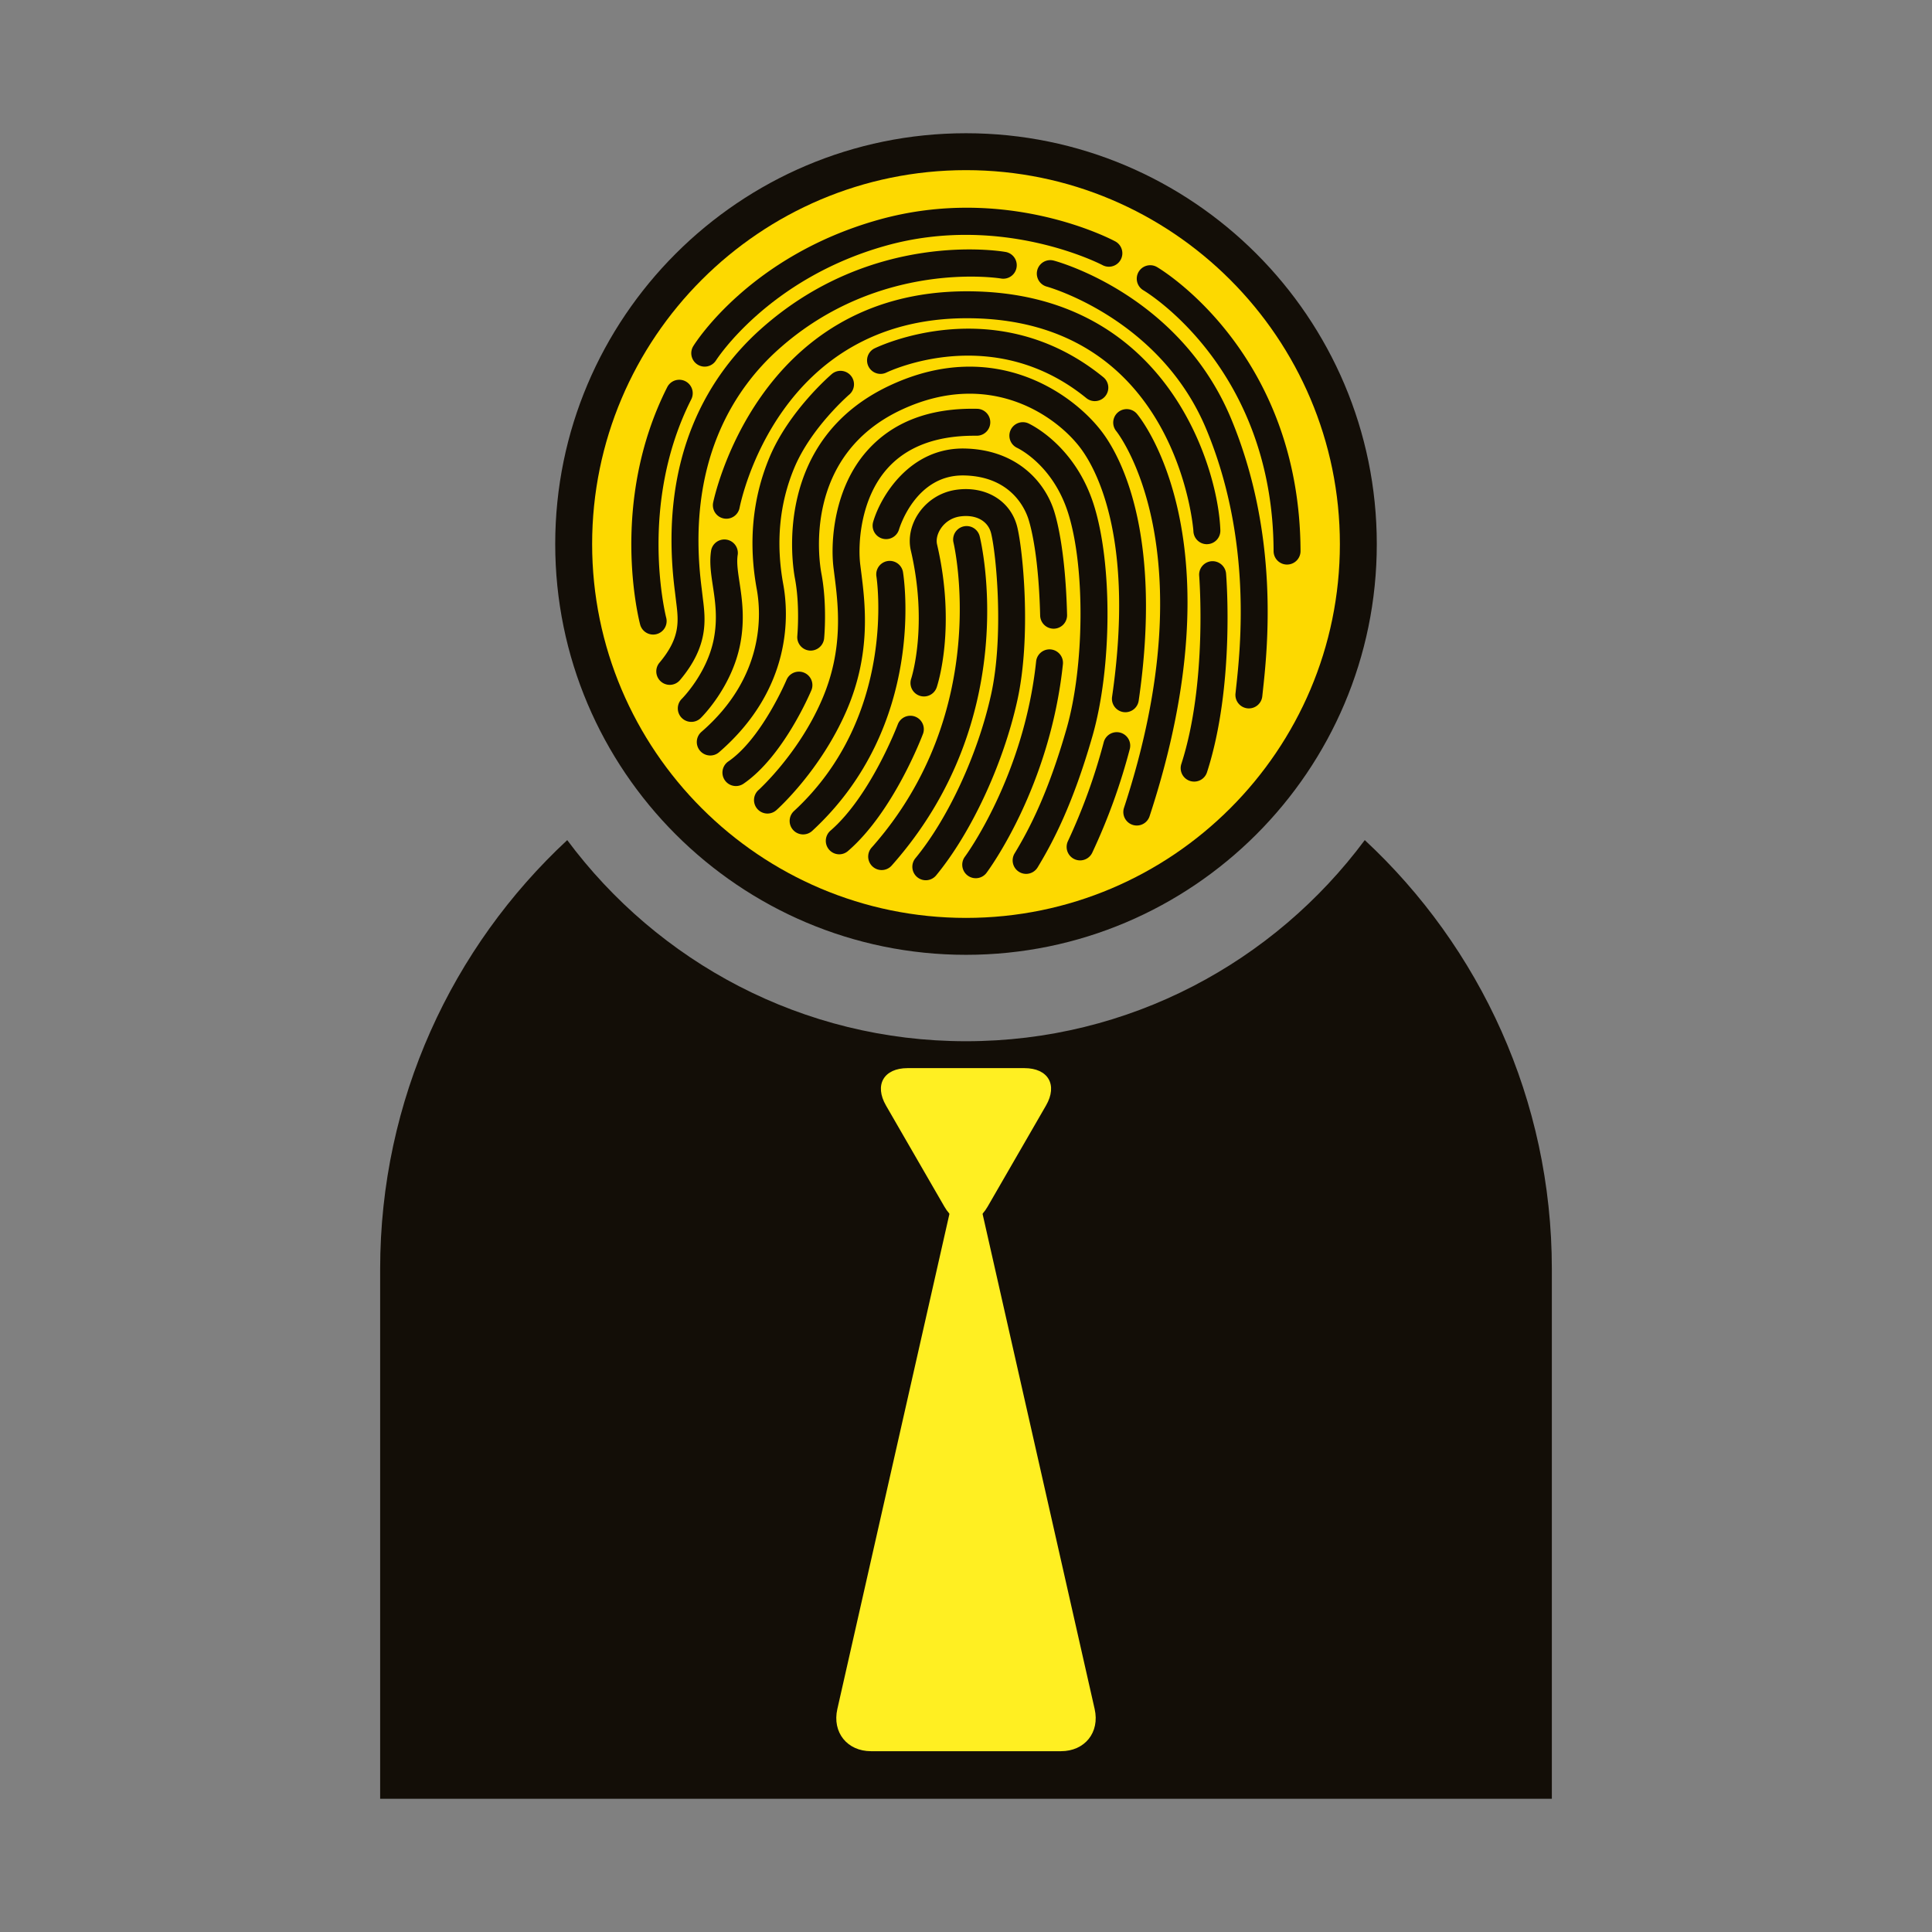 <svg id="Ebene_8" data-name="Ebene 8" xmlns="http://www.w3.org/2000/svg" xmlns:xlink="http://www.w3.org/1999/xlink" viewBox="0 0 1644.09 1644.09"><rect x="0" y="0" width="1644.09" height="1644.09" fill="#808080" stroke="none"/><defs><style>.cls-1{fill:none;}.cls-2{clip-path:url(#clip-path);}.cls-3{fill:#130e07;}.cls-4{fill:#fdd900;}.cls-5{fill:#ffef22;}</style><clipPath id="clip-path"><rect class="cls-1" x="323.51" y="113.39" width="997.08" height="1417.32"/></clipPath></defs><g class="cls-2"><path class="cls-3" d="M1320.59,1530.71V1080c0-144.22-61.31-274.07-159.2-365.09-77.11,103.68-200.2,171.16-339.34,171.16S559.81,818.6,482.7,714.92c-97.89,91-159.2,220.87-159.2,365.09v450.7Z"/><path class="cls-4" d="M822.05,796.82c184.38,0,333.86-149.47,333.86-333.86S1006.43,129.09,822.05,129.09,488.18,278.57,488.18,463,637.66,796.82,822.05,796.82"/><path class="cls-3" d="M822.05,812.53c-192.76,0-349.57-156.82-349.57-349.57S629.29,113.38,822.05,113.38,1171.62,270.2,1171.62,463,1014.8,812.53,822.05,812.53Zm0-667.74c-175.44,0-318.16,142.73-318.16,318.17S646.61,781.12,822.05,781.12,1140.21,638.39,1140.21,463,997.48,144.79,822.05,144.79Z"/><path class="cls-3" d="M555.81,540a11.47,11.47,0,0,1-11.07-8.54c-1.1-4.19-26.53-103.9,23.06-202a11.46,11.46,0,1,1,20.46,10.35c-45.56,90.09-21.6,184.85-21.35,185.8A11.47,11.47,0,0,1,555.81,540Z"/><path class="cls-3" d="M599.68,312A11.44,11.44,0,0,1,590,294.5c1.92-3.12,48.54-76.7,157.19-107.35C856,156.46,945.28,203.4,949.05,205.41a11.46,11.46,0,0,1-10.84,20.2c-.83-.44-85.25-44.45-184.84-16.4s-143.51,96.69-144,97.38A11.45,11.45,0,0,1,599.68,312Z"/><path class="cls-3" d="M1095.26,480.43A11.45,11.45,0,0,1,1083.8,469c-.51-154.16-106.34-219.3-110.84-222a11.45,11.45,0,0,1,11.71-19.69c5,2.94,121.5,74,122.05,241.61a11.46,11.46,0,0,1-11.42,11.5Z"/><path class="cls-3" d="M569.9,582.8A11.47,11.47,0,0,1,561.14,564c18.06-21.42,16.29-35.57,14.23-52l-1-8.35c-15.14-117.37,31.32-186.36,73-223.57,94.58-84.53,203.76-66.48,208.4-65.66a11.46,11.46,0,0,1-4,22.58c-1-.18-103.15-16.69-189.16,60.16-37.53,33.55-79.37,96.1-65.51,203.55l1,8.43c2.26,18,5.08,40.5-19.44,69.59A11.41,11.41,0,0,1,569.9,582.8Z"/><path class="cls-3" d="M1062.79,602.84c-.41,0-.83,0-1.23-.07a11.46,11.46,0,0,1-10.18-12.61l.4-3.75c3.82-34.77,14-127.12-25.32-221.34S891.77,244.16,890.81,243.9a11.46,11.46,0,0,1,5.93-22.14c4.36,1.17,107.24,29.74,150.89,134.5,41.53,99.66,30.92,196.27,26.94,232.65l-.4,3.68A11.48,11.48,0,0,1,1062.79,602.84Z"/><path class="cls-3" d="M588.23,614.3a11.46,11.46,0,0,1-8-19.63c.27-.27,21.51-21.54,27.21-51,3.36-17.44,1.16-32-.79-44.89-1.6-10.59-3.11-20.61-1.44-30.65A11.47,11.47,0,0,1,627.8,472c-1.08,6.45.11,14.32,1.49,23.44,2.11,14,4.74,31.35.62,52.67-7.1,36.68-32.58,61.93-33.67,63A11.41,11.41,0,0,1,588.23,614.3Z"/><path class="cls-3" d="M1027,463.1A11.46,11.46,0,0,1,1015.56,452c0-1.82-14-181.19-192.72-181.19-160,0-192.18,154.75-193.48,161.34a11.46,11.46,0,0,1-22.5-4.38c.35-1.8,36.9-179.88,216-179.88,170.51,0,213.89,150.59,215.63,203.34a11.46,11.46,0,0,1-11.07,11.84Z"/><path class="cls-3" d="M1016.19,665.12a11.64,11.64,0,0,1-3.52-.55,11.46,11.46,0,0,1-7.38-14.43c22.32-69.06,15.26-159.29,15.19-160.19A11.46,11.46,0,0,1,1031,477.59a11.59,11.59,0,0,1,12.36,10.48c.31,3.88,7.49,95.75-16.23,169.11A11.44,11.44,0,0,1,1016.19,665.12Z"/><path class="cls-3" d="M967.37,702.5a11.48,11.48,0,0,1-10.89-15c72.49-220.83-5.72-319.6-6.52-320.58a11.46,11.46,0,0,1,17.61-14.67c3.61,4.32,87.52,108.31,10.68,342.4A11.46,11.46,0,0,1,967.37,702.5Z"/><path class="cls-3" d="M931.68,341.35a11.43,11.43,0,0,1-7.22-2.57c-79.29-64.53-166.89-23.33-170.59-21.55a11.46,11.46,0,0,1-10-20.6C748,294.57,848.06,247,938.93,321a11.46,11.46,0,0,1-7.25,20.34Z"/><path class="cls-3" d="M604.43,642.91a11.46,11.46,0,0,1-7.51-20.12c54-46.77,50.9-100.49,47.07-121.42-7.26-39.63-3.67-77.22,10.66-111.75,16.45-39.67,51.91-70.21,53.4-71.49a11.47,11.47,0,0,1,14.89,17.44c-.33.28-32.81,28.34-47.12,62.84-12.61,30.37-15.73,63.62-9.28,98.83,4.54,24.8,8.31,88.37-54.61,142.88A11.45,11.45,0,0,1,604.43,642.91Z"/><path class="cls-3" d="M957.71,606.09a13.24,13.24,0,0,1-1.66-.12,11.46,11.46,0,0,1-9.7-13c18.95-130.57-11.66-190.4-25.71-210.06-19.55-27.37-76.72-69.79-153.1-34.4C682.69,387.82,697.1,477.93,699,488.07c5,26.43,2.43,54.07,2.31,55.24a11.58,11.58,0,0,1-12.5,10.3,11.46,11.46,0,0,1-10.31-12.5c0-.26,2.37-25.63-2-48.77-2.27-11.95-19.19-118,81.4-164.62,90-41.68,158,9.17,181.4,41.88C955,391.51,989.18,457.47,969,596.27A11.48,11.48,0,0,1,957.71,606.09Z"/><path class="cls-3" d="M919.12,732.18a11.48,11.48,0,0,1-10.35-16.35,499.13,499.13,0,0,0,30.42-84,11.46,11.46,0,0,1,22.28,5.39,512.83,512.83,0,0,1-32,88.42A11.47,11.47,0,0,1,919.12,732.18Z"/><path class="cls-3" d="M626.25,668.91A11.46,11.46,0,0,1,619.76,648c28.41-19.45,49.42-69.1,49.63-69.6a11.46,11.46,0,0,1,21.15,8.82c-1,2.3-23.79,56.38-57.82,79.7A11.49,11.49,0,0,1,626.25,668.91Z"/><path class="cls-3" d="M653.11,692.31a11.46,11.46,0,0,1-7.64-20c.33-.31,34-30.71,53.87-76.6,18.82-43.39,14.06-80.49,10.58-107.59l-.59-4.71c-2.77-22.1.18-68,28.72-100,21.5-24.07,52.47-36.36,93.27-35.54a11.46,11.46,0,0,1-.14,22.92H829c-32.48,0-57.31,9.38-73.86,27.9-23.12,25.87-25.21,64.85-23.08,81.85l.59,4.64c3.6,28.05,9.05,70.45-12.29,119.62-22,50.7-58.13,83.23-59.65,84.59A11.42,11.42,0,0,1,653.11,692.31Z"/><path class="cls-3" d="M873.2,743.65a11.47,11.47,0,0,1-9.8-17.4c12.25-20.23,28.34-50.61,44.29-106.38,15.18-53.14,15.82-136.94,1.37-183-12.88-41.09-42.41-55.25-43.67-55.83a11.47,11.47,0,0,1,9.5-20.87c1.62.73,40,18.54,56.05,69.84,15.82,50.47,15.28,138.46-1.22,196.16C913,684.56,896,716.67,883,738.12A11.45,11.45,0,0,1,873.2,743.65Z"/><path class="cls-3" d="M830.31,747.34A11.47,11.47,0,0,1,821.14,729c.5-.67,50.26-68.27,60.6-166.35a11.46,11.46,0,0,1,22.79,2.4c-11,104.64-62.85,174.76-65,177.69A11.42,11.42,0,0,1,830.31,747.34Z"/><path class="cls-3" d="M896.61,535a11.46,11.46,0,0,1-11.46-11.17c-1.23-49.2-7.32-73.59-9.88-81.79-2.69-8.62-14.57-36.75-55.12-37.45h-.95c-40,0-53.58,44.06-54.15,45.95a11.46,11.46,0,0,1-22-6.45c6.38-21.93,31.28-63.13,77.48-62.41,44.45.77,68.71,28.16,76.6,53.55,2.86,9.1,9.62,35.94,10.93,88A11.46,11.46,0,0,1,896.9,535Z"/><path class="cls-3" d="M683.43,710.07a11.46,11.46,0,0,1-7.77-19.88C764,608.67,746,491.5,745.78,490.33a11.46,11.46,0,0,1,22.61-3.71c.88,5.29,20.16,130.61-77.19,220.42A11.42,11.42,0,0,1,683.43,710.07Z"/><path class="cls-3" d="M714.21,727a11.46,11.46,0,0,1-7.51-20.12c34.22-29.58,57.19-90.14,57.42-90.75a11.46,11.46,0,0,1,21.46,8c-1,2.71-25.3,66.68-63.88,100A11.44,11.44,0,0,1,714.21,727Z"/><path class="cls-3" d="M787.84,749.07A11.46,11.46,0,0,1,779,730.33c27.9-33.9,53.18-88.57,64.39-139.27,11.05-49.95,4.43-119.24.05-137.14-2.65-10.85-13.29-16.48-27-14.35a23.56,23.56,0,0,0-15.8,10.15c-3,4.42-4.17,9.5-3.21,13.59,16.48,70.76.39,119.53-.3,121.57a11.46,11.46,0,0,1-21.72-7.35c.26-.77,14.55-45.27-.29-109-2.43-10.33-.06-21.86,6.52-31.61a46.49,46.49,0,0,1,31.27-20c25.49-3.95,47.23,9,52.76,31.56,4.89,20,12.08,93.2.06,147.53-11.94,54-39,112.4-69.07,148.89A11.45,11.45,0,0,1,787.84,749.07Z"/><path class="cls-3" d="M750.25,740.4a11.47,11.47,0,0,1-8.56-19.07c103.15-116.22,70.09-258,69.75-259.46a11.46,11.46,0,0,1,22.26-5.47c1.54,6.25,36.5,154.68-74.87,280.14A11.4,11.4,0,0,1,750.25,740.4Z"/><path class="cls-5" d="M803.65,1026.81c10.16,17.6,26.63,17.6,36.8,0l49.66-86c10.16-17.6,1.93-31.86-18.39-31.86H772.38c-20.32,0-28.57,14.26-18.4,31.86Z"/><path class="cls-5" d="M830.17,1006.59c-4.49-19.82-11.76-19.82-16.25,0L712.56,1454.36c-4.49,19.82,8.35,35.87,28.67,35.87H902.85c20.33,0,33.17-16,28.68-35.87Z"/></g></svg>